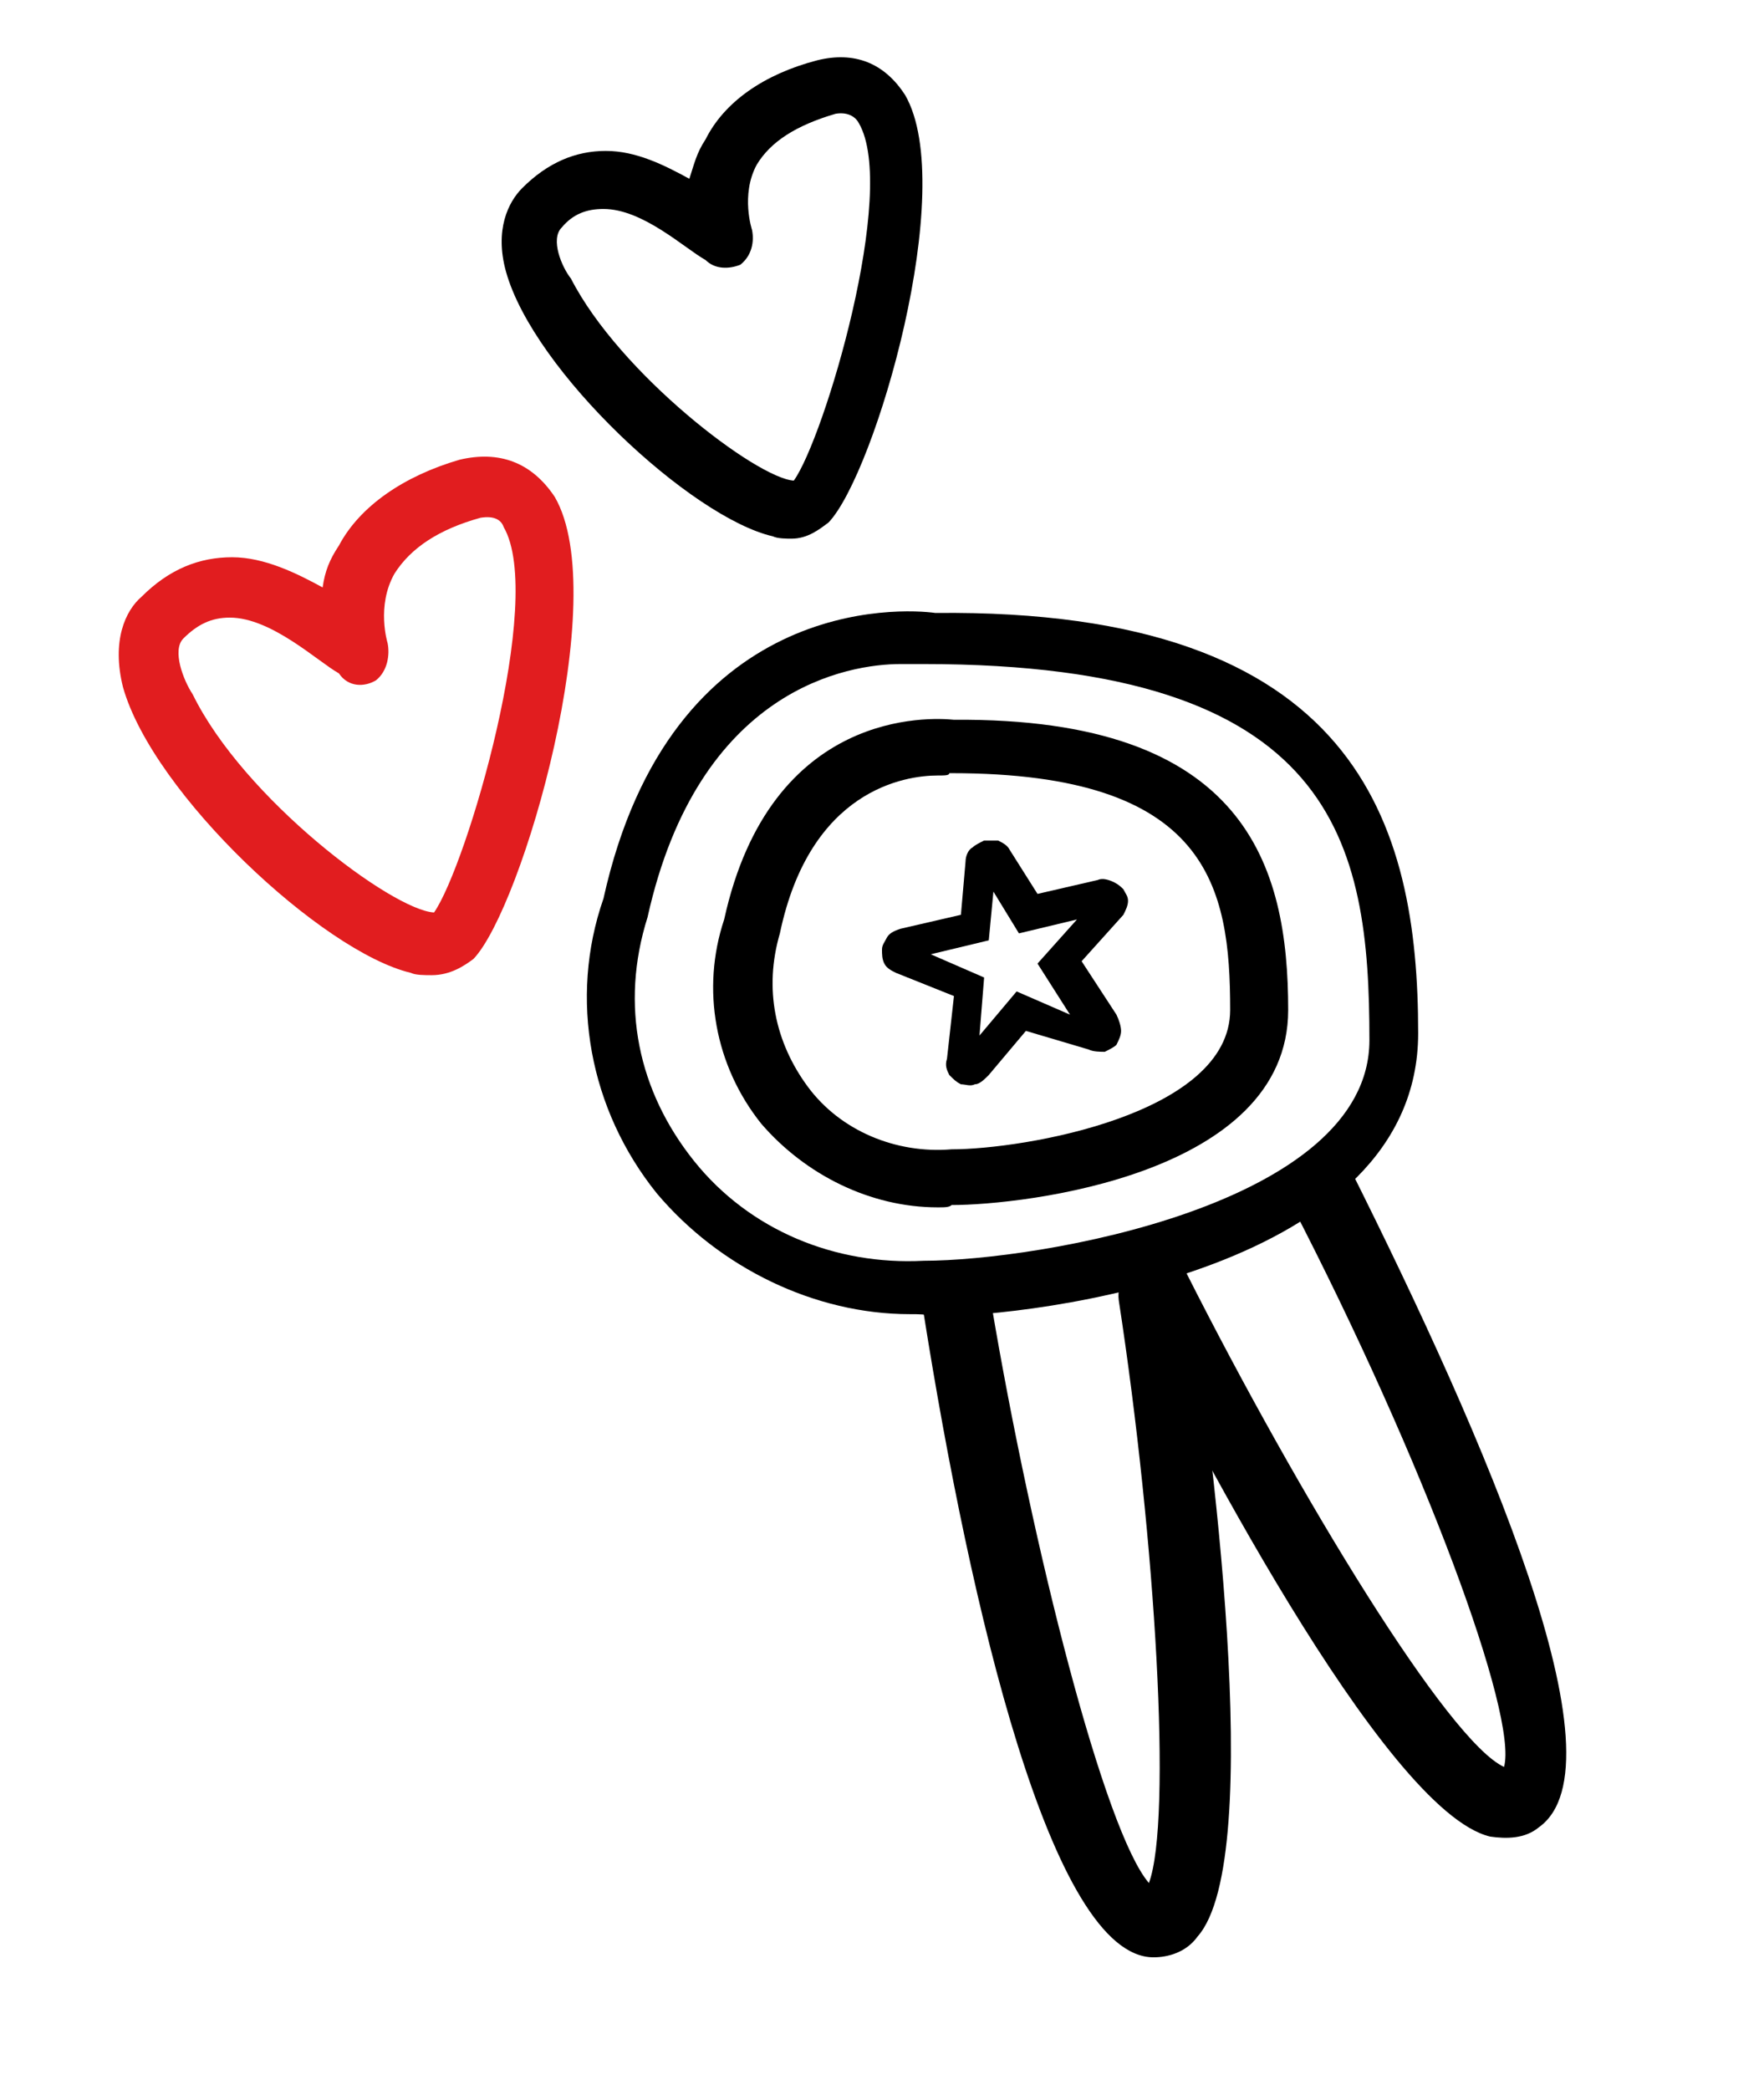 <svg xmlns="http://www.w3.org/2000/svg" xmlns:xlink="http://www.w3.org/1999/xlink" id="Capa_1" x="0px" y="0px" viewBox="0 0 76 90" style="enable-background:new 0 0 76 90;" xml:space="preserve"><style type="text/css">	.st0{fill:#E11D1F;}	.st1{fill-rule:evenodd;clip-rule:evenodd;}</style><g>	<path d="M66.3,78.7c-0.6,0.5-1.4,0.5-2.1,0.4C59.6,78,51,61.2,48.5,56.2c-0.3-0.7-0.1-1.7,0.6-2s1.7-0.1,2,0.6  c4.9,9.7,11.3,20.2,13.7,21.3c0.6-2.2-3.4-13.1-9.2-24.3c-0.3-0.7-0.1-1.7,0.6-2c0.7-0.3,1.7-0.1,2,0.6C64,62,70.1,76,66.3,78.7z   M64.9,76.3L64.9,76.3L64.9,76.3z"></path>	<path d="M49.7,84.3c-4.4,0-7.9-15.1-9.9-27.7c-0.1-0.8,0.4-1.5,1.2-1.7c0.8-0.1,1.5,0.4,1.7,1.2c1.8,10.7,4.9,22.8,6.8,25  c1-2.7,0.3-14.7-1.3-25.1c-0.1-0.8,0.4-1.5,1.3-1.7c0.8-0.1,1.5,0.4,1.7,1.3c0.9,5.7,3.4,24.4,0.4,27.8  C51.1,84.1,50.3,84.3,49.7,84.3z"></path>	<path d="M40.4,52c-2.9,0-5.7-1.4-7.6-3.6c-2-2.5-2.6-5.8-1.6-8.8c2-9.1,8.9-8.7,9.9-8.6c12.6-0.1,14.4,6.3,14.4,12.5  c0,7.1-11.4,8.4-14.5,8.4C40.9,52,40.7,52,40.4,52z M40.4,33.4c-1.4,0-5.5,0.6-6.8,6.8c-0.7,2.4-0.2,4.7,1.2,6.6s3.8,2.9,6.2,2.7  c3.1,0,12-1.5,12-6c0-5.3-0.9-10.2-12-10.2h-0.1l0,0C40.9,33.4,40.7,33.4,40.4,33.4z"></path>	<path class="st0" d="M18.6,42c-0.3,0-0.7,0-0.9-0.1c-3.8-0.9-11.1-7.7-12.4-12.3c-0.5-2,0.1-3.3,0.8-3.9c1.2-1.2,2.5-1.7,3.9-1.7  c1.4,0,2.8,0.7,3.9,1.3c0.1-0.7,0.3-1.2,0.7-1.8c0.9-1.7,2.8-3,5.2-3.7c1.7-0.4,3.1,0.1,4.1,1.6c2.5,4.3-1.4,17.7-3.5,19.9  C20,41.6,19.4,42,18.6,42z M9.9,26.6c-0.8,0-1.4,0.3-2,0.9c-0.5,0.5,0,1.8,0.4,2.4c2.2,4.5,8.6,9.3,10.4,9.4c1.4-2,4.8-13.5,3-16.6  c-0.1-0.3-0.4-0.5-1-0.4c-1.8,0.5-3,1.3-3.7,2.4c-0.8,1.4-0.3,3-0.3,3c0.1,0.5,0,1.2-0.5,1.6c-0.5,0.3-1.2,0.3-1.6-0.3l0,0  C13.7,28.5,11.7,26.6,9.9,26.6L9.9,26.6z"></path>	<path d="M34.1,23.2c-0.2,0-0.6,0-0.8-0.1c-3.5-0.8-10.3-7.1-11.5-11.4c-0.5-1.8,0.1-3,0.7-3.6c1.1-1.1,2.3-1.6,3.6-1.6  c1.3,0,2.5,0.6,3.6,1.2C29.9,7.1,30,6.6,30.4,6c0.8-1.6,2.5-2.8,4.8-3.4c1.6-0.4,2.9,0.1,3.8,1.5c2.3,4-1.3,16.3-3.3,18.4  C35.3,22.8,34.8,23.2,34.1,23.2z M26,9c-0.7,0-1.3,0.2-1.8,0.8c-0.5,0.5,0,1.7,0.4,2.2c2.1,4.1,8,8.6,9.6,8.7  c1.3-1.8,4.5-12.5,2.8-15.4c-0.1-0.2-0.4-0.5-1-0.4c-1.7,0.5-2.8,1.2-3.4,2.2c-0.7,1.3-0.2,2.8-0.2,2.8c0.1,0.5,0,1.1-0.5,1.5  c-0.5,0.2-1.1,0.2-1.5-0.2l0,0C29.5,10.7,27.7,9,26,9L26,9z"></path>	<path d="M39.2,56.6c-4.1,0-8.2-2-10.9-5.2c-2.9-3.6-3.8-8.4-2.3-12.7c2.9-13.1,12.9-12.5,14.3-12.3c18.2-0.2,20.8,9.1,20.8,18.1  c0,10.2-16.5,12.2-20.9,12.2C39.9,56.6,39.6,56.6,39.2,56.6z M38.8,28.6c-2.2,0-8.7,1-10.9,10.9c-1.2,3.8-0.4,7.5,2,10.5  c2.4,3,6.1,4.5,9.9,4.3c4.9,0,19.2-2.4,19.2-9.5c0-8.5-1.4-16.2-19.2-16.2h-0.2l0,0C39.6,28.6,39.2,28.6,38.8,28.6z"></path>	<g>		<path class="st1" d="M44.2,44.4l-1.6,1.9l0,0c-0.2,0.2-0.4,0.4-0.6,0.4c-0.2,0.1-0.4,0-0.6,0c-0.2-0.1-0.3-0.2-0.5-0.4   c-0.1-0.2-0.2-0.4-0.1-0.7l0.3-2.7l-2.5-1c-0.2-0.1-0.4-0.2-0.5-0.4C38,41.3,38,41.1,38,40.9c0-0.2,0.1-0.3,0.2-0.5   c0.1-0.2,0.3-0.3,0.6-0.4l2.6-0.6l0.2-2.3c0-0.2,0.1-0.5,0.3-0.6c0.1-0.1,0.3-0.2,0.5-0.3c0.2,0,0.4,0,0.6,0l0,0   c0.2,0.1,0.4,0.2,0.5,0.4l1.2,1.9l2.6-0.6c0.2-0.1,0.5,0,0.7,0.1c0.2,0.1,0.3,0.2,0.4,0.3c0.1,0.2,0.2,0.3,0.2,0.5   c0,0.2-0.1,0.4-0.2,0.6l-1.8,2l1.5,2.3c0.1,0.2,0.2,0.5,0.2,0.7l0,0c0,0.2-0.1,0.4-0.2,0.6c-0.1,0.1-0.3,0.2-0.5,0.3   c-0.2,0-0.5,0-0.7-0.1L44.2,44.4L44.2,44.4z M42.2,44.6l1.6-1.9l2.3,1l-1.4-2.2l1.7-1.9l-2.5,0.6l-1.1-1.8l-0.2,2.1l-2.5,0.6   l2.3,1L42.2,44.6z"></path>	</g></g></svg>